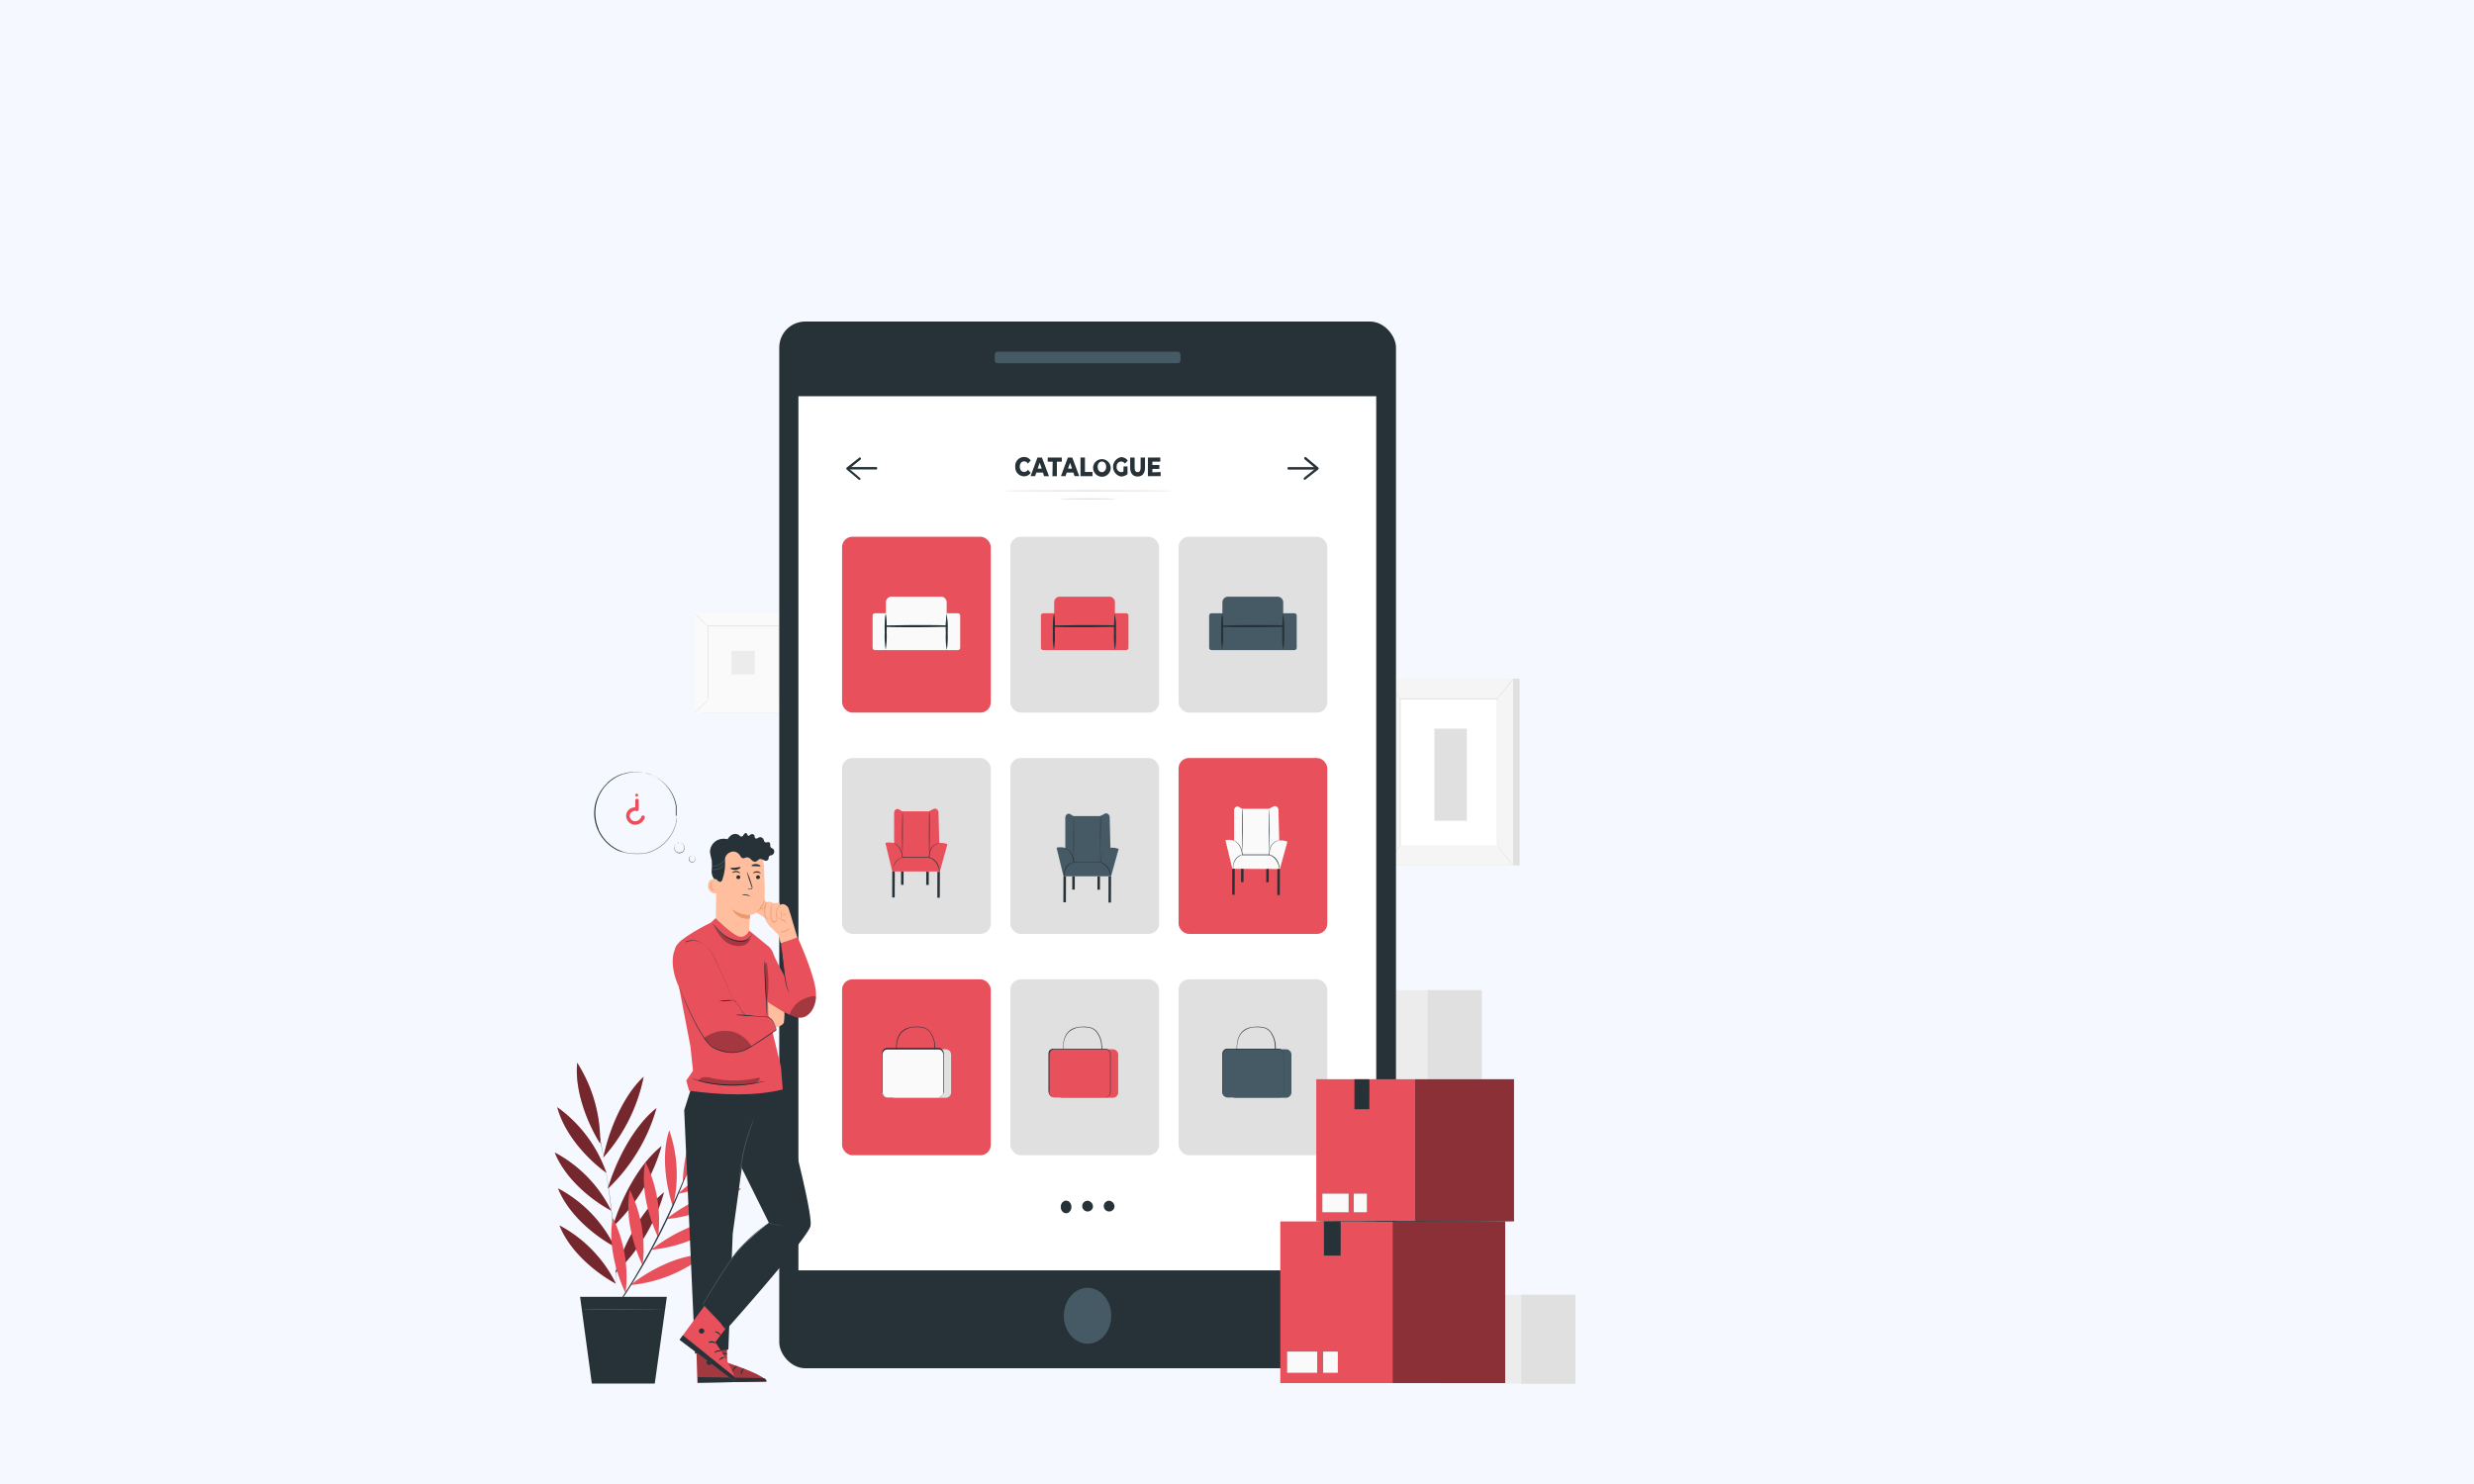 <svg xmlns="http://www.w3.org/2000/svg" viewBox="0 0 500 300"><defs><style>.cls-1{fill:#f5f9ff;}.cls-2{fill:#ececec;}.cls-3{fill:#e0e0e0;}.cls-4{fill:#f5f5f5;}.cls-5{fill:#fff;}.cls-6{fill:#fafafa;}.cls-7{fill:#e8505b;}.cls-8{fill:#263238;}.cls-9{opacity:0.5;}.cls-10{fill:#455a64;}.cls-11{opacity:0.3;}.cls-12{fill:#ffbe9d;}.cls-13{fill:#eb996e;}.cls-14{opacity:0.4;}</style></defs><title>Case study_icons</title><g id="Layer_22" data-name="Layer 22"><rect class="cls-1" width="500" height="300"/><rect class="cls-2" x="291.48" y="261.74" width="26.92" height="17.99"/><rect class="cls-3" x="307.45" y="261.74" width="10.96" height="17.99"/><rect class="cls-3" x="281.05" y="137.2" width="26.06" height="37.77"/><rect class="cls-4" x="279.74" y="137.2" width="26.06" height="37.77"/><rect class="cls-5" x="282.98" y="141.29" width="19.58" height="29.59"/><path class="cls-3" d="M302.56,170.88v-.56c0-.37,0-.92,0-1.62,0-1.42,0-3.49,0-6.1,0-5.22,0-12.61,0-21.31l.06.07H283l.07-.07c0,11.17,0,21.46,0,29.59l-.06,0,14.25,0h0l-14.29,0h-.06v-.06c0-8.13,0-18.42,0-29.59v-.07h19.72v.06c0,8.72,0,16.13,0,21.35,0,2.61,0,4.67,0,6.08,0,.71,0,1.25,0,1.61v.42A.6.6,0,0,1,302.56,170.88Z"/><path class="cls-3" d="M305.87,137.2a4.31,4.31,0,0,1-.46.68c-.3.4-.73,1-1.22,1.55s-.95,1.12-1.29,1.5a5.6,5.6,0,0,1-.57.58,4,4,0,0,1,.49-.65l1.26-1.52,1.25-1.52A6.14,6.14,0,0,1,305.87,137.2Z"/><path class="cls-5" d="M302.66,170.79a24.27,24.27,0,0,0,3.42,4.27"/><path class="cls-3" d="M306.08,175.06a4.28,4.28,0,0,1-.6-.54,17.94,17.94,0,0,1-1.28-1.45,19.28,19.28,0,0,1-1.14-1.58,4.31,4.31,0,0,1-.4-.7,4.47,4.47,0,0,1,.48.64c.29.41.7,1,1.17,1.55s.92,1.1,1.25,1.47A6.69,6.69,0,0,1,306.08,175.06Z"/><path class="cls-5" d="M279.74,175l3.41-4.22"/><path class="cls-3" d="M283.15,170.73a25,25,0,0,1-1.65,2.15,26.34,26.34,0,0,1-1.76,2.07,26,26,0,0,1,1.65-2.16C282.33,171.63,283.12,170.71,283.15,170.73Z"/><path class="cls-3" d="M279.74,137.2s.77.87,1.66,2a25,25,0,0,1,1.54,2.07,22,22,0,0,1-1.65-2A22.27,22.27,0,0,1,279.74,137.2Z"/><rect class="cls-3" x="289.9" y="147.3" width="6.56" height="18.62"/><rect class="cls-2" x="272.54" y="200.16" width="26.92" height="17.99"/><rect class="cls-3" x="288.51" y="200.16" width="10.96" height="17.99"/><rect class="cls-3" x="141.77" y="123.82" width="19.46" height="20.28"/><rect class="cls-6" x="140.45" y="123.82" width="19.46" height="20.28"/><path class="cls-3" d="M159.91,144.11H140.45V123.82h19.46Zm-19.45,0H159.9V123.83H140.46Z"/><rect class="cls-6" x="143.07" y="126.55" width="14.23" height="14.83"/><path class="cls-3" d="M143.07,141.48a3,3,0,0,1-.35.41c-.23.24-.55.56-.91.91s-.69.67-.93.89a2.31,2.31,0,0,1-.41.35,2,2,0,0,1,.35-.41c.23-.24.55-.57.91-.92l.93-.89A2.49,2.49,0,0,1,143.07,141.48Z"/><path class="cls-3" d="M157.29,141.44a2.44,2.44,0,0,1,.41.35c.24.23.57.55.92.91l.89.93a2.49,2.49,0,0,1,.34.41,2.31,2.31,0,0,1-.41-.35l-.92-.91-.89-.93A2.49,2.49,0,0,1,157.29,141.44Z"/><path class="cls-3" d="M157.25,126.59a2.76,2.76,0,0,1,.36-.41c.22-.24.54-.56.9-.91s.69-.67.93-.89a2.31,2.31,0,0,1,.41-.35,2,2,0,0,1-.35.41l-.91.92c-.35.35-.68.67-.93.89A2.08,2.08,0,0,1,157.25,126.59Z"/><path class="cls-3" d="M143,126.63a2.44,2.44,0,0,1-.41-.35l-.92-.91-.89-.93a2.49,2.49,0,0,1-.34-.41,2.31,2.31,0,0,1,.41.35l.92.91.89.93A2.49,2.49,0,0,1,143,126.63Z"/><path class="cls-3" d="M157.25,141.38v-.28c0-.18,0-.45,0-.8,0-.7,0-1.72,0-3,0-2.6,0-6.3,0-10.73l.05.06H143.07l.06-.06c0,5.44,0,10.54,0,14.83l-.05,0,10.27,0,2.88,0h0l-2.88,0-10.3,0H143v-.05c0-4.29,0-9.39,0-14.83v-.06h14.31v0c0,4.45,0,8.16,0,10.76,0,1.3,0,2.31,0,3,0,.35,0,.61,0,.79v.2C157.26,141.36,157.26,141.38,157.25,141.38Z"/><rect class="cls-2" x="147.81" y="131.59" width="4.75" height="4.75"/><path class="cls-7" d="M124.47,259.5c-4.45-2.41-9.45-6.79-11.39-11.76a26.46,26.46,0,0,1,11.39,11.76"/><path class="cls-7" d="M124.18,252c-4.45-2.41-9.45-6.79-11.4-11.76A26.43,26.43,0,0,1,124.18,252"/><path class="cls-7" d="M123.52,244.74c-4.45-2.4-9.45-6.78-11.4-11.75a26.51,26.51,0,0,1,11.4,11.75"/><path class="cls-7" d="M122.54,237.09c-4.12-3-8.57-8.05-9.91-13.26a27.3,27.3,0,0,1,9.91,13.26"/><path class="cls-7" d="M121.29,231.18c-2.79-4.47-5.18-11-4.63-16.33a29.47,29.47,0,0,1,4.63,16.33"/><path class="cls-7" d="M121.92,234c1.18-5.58,4-12.46,8.16-16.33A34.55,34.55,0,0,1,121.92,234"/><path class="cls-7" d="M122.84,240.3c1.68-5.71,5.23-12.62,9.84-16.3a35.91,35.91,0,0,1-9.84,16.3"/><path class="cls-7" d="M123.85,248c1.68-5.71,5.23-12.62,9.84-16.3a35.91,35.91,0,0,1-9.84,16.3"/><path class="cls-7" d="M124.36,257.34c1.68-5.71,5.23-12.62,9.84-16.3a35.91,35.91,0,0,1-9.84,16.3"/><path class="cls-8" d="M121.18,230.05l0,.09.06.27.23,1c.19.9.45,2.2.74,3.82s.61,3.56.91,5.72.58,4.53.81,7,.38,4.89.49,7.07.14,4.13.14,5.78,0,3,0,3.9l0,1.06,0,.28a.31.31,0,0,1,0,.09.82.82,0,0,0,0-.1v-1.33c0-.92,0-2.25,0-3.9s-.08-3.6-.18-5.77-.27-4.56-.5-7.06-.51-4.88-.8-7-.59-4.09-.87-5.71-.51-2.94-.68-3.84l-.2-1,0-.27C121.18,230.08,121.17,230.05,121.18,230.05Z"/><g class="cls-9"><path d="M124.47,259.5c-4.45-2.41-9.45-6.79-11.39-11.76a26.46,26.46,0,0,1,11.39,11.76"/><path d="M124.18,252c-4.45-2.41-9.45-6.79-11.4-11.76A26.43,26.43,0,0,1,124.18,252"/><path d="M123.52,244.74c-4.45-2.4-9.45-6.78-11.4-11.75a26.51,26.51,0,0,1,11.4,11.75"/><path d="M122.54,237.09c-4.12-3-8.57-8.05-9.91-13.26a27.3,27.3,0,0,1,9.91,13.26"/><path d="M121.29,231.18c-2.79-4.47-5.18-11-4.63-16.33a29.47,29.47,0,0,1,4.63,16.33"/><path d="M121.92,234c1.18-5.58,4-12.46,8.16-16.33A34.55,34.55,0,0,1,121.92,234"/><path d="M122.84,240.3c1.68-5.71,5.23-12.62,9.84-16.3a35.91,35.91,0,0,1-9.84,16.3"/><path d="M123.85,248c1.68-5.71,5.23-12.62,9.84-16.3a35.91,35.91,0,0,1-9.84,16.3"/><path d="M124.36,257.34c1.68-5.71,5.23-12.62,9.84-16.3a35.91,35.91,0,0,1-9.84,16.3"/></g><path class="cls-7" d="M126.43,261.42c-2.07-4.34-3.58-10.44-2.56-15.2a27.09,27.09,0,0,1,2.56,15.2"/><path class="cls-7" d="M129.87,255.8c-2.07-4.33-3.58-10.43-2.56-15.19a26.88,26.88,0,0,1,2.56,15.19"/><path class="cls-7" d="M133,250.09c-2.07-4.33-3.58-10.43-2.56-15.19A26.87,26.87,0,0,1,133,250.09"/><path class="cls-7" d="M136,243.93c-1.54-4.59-2.32-10.85-.74-15.43a27.21,27.21,0,0,1,.74,15.43"/><path class="cls-7" d="M138,238.89c.15-4.89,1.59-11,4.62-14.61A26.5,26.5,0,0,1,138,238.89"/><path class="cls-7" d="M137.07,241.31c3.59-3.39,9.06-6.75,14-7.2a27,27,0,0,1-14,7.2"/><path class="cls-7" d="M134.65,246.45c4-3.19,10-6.19,15.18-6.2a28.17,28.17,0,0,1-15.18,6.2"/><path class="cls-7" d="M131.62,252.65c4-3.19,10-6.19,15.18-6.2a28.17,28.17,0,0,1-15.18,6.2"/><path class="cls-7" d="M127.4,259.78c4-3.19,10-6.19,15.18-6.2a28.17,28.17,0,0,1-15.18,6.2"/><path class="cls-8" d="M138.46,238a.73.73,0,0,0,0,.08l-.09.23-.33.88c-.3.76-.75,1.86-1.32,3.2-1.15,2.69-2.85,6.35-5,10.28-1.06,2-2.12,3.8-3.12,5.45s-1.93,3.12-2.74,4.34-1.48,2.19-2,2.85l-.55.77-.14.19-.06.06,0-.07.13-.21.53-.78c.46-.67,1.11-1.66,1.9-2.88s1.72-2.7,2.71-4.35,2-3.5,3.1-5.46c2.11-3.92,3.83-7.57,5-10.24.59-1.34,1.06-2.42,1.37-3.17l.37-.87.1-.22A.48.48,0,0,1,138.46,238Z"/><polygon class="cls-8" points="132.33 279.69 119.61 279.69 117.24 262.16 134.77 262.16 132.33 279.69"/><path class="cls-10" d="M134.15,264.73s-3.68.08-8.22.08-8.23,0-8.23-.08,3.68-.08,8.23-.08S134.15,264.69,134.15,264.73Z"/><rect class="cls-8" x="157.49" y="65" width="124.64" height="211.6" rx="5.25" ry="5.25"/><rect class="cls-5" x="161.36" y="80.1" width="116.78" height="176.71"/><path class="cls-10" d="M224.59,266c0,3.12-2.14,5.65-4.78,5.65S215,269.09,215,266s2.14-5.66,4.78-5.66S224.59,262.84,224.59,266Z"/><rect class="cls-10" x="201.04" y="71.09" width="37.54" height="2.34" rx="0.55" ry="0.55"/><rect class="cls-7" x="170.18" y="108.5" width="30.06" height="35.56" rx="2.09" ry="2.09"/><path class="cls-6" d="M190.26,128.37H180.1a1.17,1.17,0,0,1-1.06-1.26v-5.24a1.17,1.17,0,0,1,1.06-1.25h10.16a1.16,1.16,0,0,1,1.06,1.25v5.24A1.17,1.17,0,0,1,190.26,128.37Z"/><path class="cls-6" d="M193.62,131.42H176.8a.49.49,0,0,1-.44-.52v-6.41a.48.48,0,0,1,.44-.51h16.82a.48.48,0,0,1,.44.51v6.41A.49.49,0,0,1,193.62,131.42Z"/><path class="cls-8" d="M191.32,124a17.34,17.34,0,0,1,.13,2.59v.14h-.14c-1.5,0-3.69.07-6.14.07s-4.64,0-6.14-.07h-.13v-.14A19.23,19.23,0,0,1,179,124a17.34,17.34,0,0,1,.13,2.59l-.13-.16c1.5,0,3.7-.07,6.14-.07s4.64,0,6.14.07l-.12.16A20.62,20.62,0,0,1,191.32,124Z"/><path class="cls-8" d="M179,131.35a16.8,16.8,0,0,1-.19-3.6,16.74,16.74,0,0,1,.19-3.59,16.74,16.74,0,0,1,.19,3.59A16.8,16.8,0,0,1,179,131.35Z"/><path class="cls-8" d="M191.34,131.42a15.68,15.68,0,0,1-.19-3.47,15.61,15.61,0,0,1,.19-3.47,16.36,16.36,0,0,1,.19,3.47A16.44,16.44,0,0,1,191.34,131.42Z"/><rect class="cls-3" x="204.19" y="108.5" width="30.06" height="35.56" rx="2.09" ry="2.09"/><path class="cls-7" d="M224.27,128.37H214.11a1.17,1.17,0,0,1-1.06-1.26v-5.24a1.16,1.16,0,0,1,1.06-1.25h10.16a1.16,1.16,0,0,1,1.06,1.25v5.24A1.17,1.17,0,0,1,224.27,128.37Z"/><path class="cls-7" d="M227.63,131.42H210.8a.48.48,0,0,1-.43-.52v-6.41a.47.47,0,0,1,.43-.51h16.83a.47.47,0,0,1,.43.51v6.41A.48.48,0,0,1,227.63,131.42Z"/><path class="cls-8" d="M225.33,124a19.23,19.23,0,0,1,.13,2.59v.14h-.13c-1.5,0-3.7.07-6.14.07s-4.64,0-6.14-.07h-.14v-.14a17.34,17.34,0,0,1,.13-2.59,19.23,19.23,0,0,1,.13,2.59l-.13-.16c1.5,0,3.7-.07,6.14-.07s4.64,0,6.14.07l-.13.16A19.23,19.23,0,0,1,225.33,124Z"/><path class="cls-8" d="M213,131.35a16.39,16.39,0,0,1-.2-3.6,16.34,16.34,0,0,1,.2-3.59,17.55,17.55,0,0,1,.19,3.59A17.62,17.62,0,0,1,213,131.35Z"/><path class="cls-8" d="M225.34,131.42a16.44,16.44,0,0,1-.19-3.47,16.36,16.36,0,0,1,.19-3.47,15.61,15.61,0,0,1,.19,3.47A15.68,15.68,0,0,1,225.34,131.42Z"/><rect class="cls-3" x="238.19" y="108.5" width="30.06" height="35.56" rx="2.09" ry="2.09"/><path class="cls-10" d="M258.27,128.37H248.11a1.17,1.17,0,0,1-1.06-1.26v-5.24a1.17,1.17,0,0,1,1.06-1.25h10.16a1.17,1.17,0,0,1,1.07,1.25v5.24A1.17,1.17,0,0,1,258.27,128.37Z"/><path class="cls-10" d="M261.63,131.42H244.81a.49.49,0,0,1-.44-.52v-6.41a.48.48,0,0,1,.44-.51h16.82a.48.48,0,0,1,.44.51v6.41A.49.49,0,0,1,261.63,131.42Z"/><path class="cls-8" d="M259.34,124a20.62,20.62,0,0,1,.12,2.59v.14h-.13c-1.51,0-3.7.07-6.15.07s-4.64,0-6.14-.07h-.13v-.14a19.23,19.23,0,0,1,.13-2.59,17.34,17.34,0,0,1,.13,2.59l-.13-.16c1.5,0,3.7-.07,6.14-.07s4.64,0,6.15.07l-.13.16A17.34,17.34,0,0,1,259.34,124Z"/><path class="cls-8" d="M247,131.35a16.8,16.8,0,0,1-.19-3.6,16.74,16.74,0,0,1,.19-3.59,16.74,16.74,0,0,1,.19,3.59A16.8,16.8,0,0,1,247,131.35Z"/><path class="cls-8" d="M259.35,131.42a15.68,15.68,0,0,1-.19-3.47,15.61,15.61,0,0,1,.19-3.47,16.36,16.36,0,0,1,.19,3.47A16.44,16.44,0,0,1,259.35,131.42Z"/><rect class="cls-3" x="170.18" y="153.24" width="30.06" height="35.56" rx="2.09" ry="2.09"/><path class="cls-7" d="M178.94,170.4l1.4,5.78,9.6,0,1.54-5.53a3.56,3.56,0,0,0-1.65-.22l-.16-6.14c0-.6-.54-1-1-.75l-.93.47-5.42,0-.62-.38c-.47-.28-1,.13-1,.75v6.08A3.51,3.51,0,0,0,178.94,170.4Z"/><polygon class="cls-8" points="180.82 181.43 180.31 181.43 180.33 176.18 180.84 176.18 180.82 181.43"/><polygon class="cls-8" points="182.61 178.87 182.1 178.87 182.11 176.19 182.62 176.19 182.61 178.87"/><polygon class="cls-8" points="187.7 178.9 187.19 178.89 187.2 176.21 187.71 176.21 187.7 178.9"/><polygon class="cls-8" points="189.93 181.48 189.43 181.47 189.45 176.22 189.95 176.22 189.93 181.48"/><path class="cls-8" d="M182.38,172.85s-.07-2-.06-4.4.05-4.39.09-4.39.06,2,.05,4.39S182.41,172.85,182.38,172.85Z"/><path class="cls-8" d="M187.8,172.87s-.06-2-.05-4.39,0-4.39.08-4.39.06,2,.06,4.39S187.84,172.87,187.8,172.87Z"/><path class="cls-8" d="M189.83,170.47l-.25.09-.14,0-.16.07-.18.08-.19.12a2.22,2.22,0,0,0-.76.91,3.35,3.35,0,0,0-.27,1.6v.08h-2.64l-2.87,0h-.06v-.07a3.42,3.42,0,0,0-.33-1.46,3.28,3.28,0,0,0-.63-.92,3.17,3.17,0,0,0-.75-.55s.08,0,.23.08a2.32,2.32,0,0,1,.57.41,3.22,3.22,0,0,1,.67.92,3.78,3.78,0,0,1,.37,1.52l-.06-.07h2.87l2.57,0-.06.09a3.4,3.4,0,0,1,.3-1.68,2.18,2.18,0,0,1,.82-.93l.2-.12.19-.07.16-.06.14,0A.72.72,0,0,1,189.83,170.47Z"/><path class="cls-8" d="M182.27,173.4s-.18.06-.44.21a2.38,2.38,0,0,0-.89.82,3.26,3.26,0,0,0-.43,1.22,4.19,4.19,0,0,1,0,.57,1.39,1.39,0,0,1,0-.58,2.74,2.74,0,0,1,.41-1.31,2.16,2.16,0,0,1,1-.83C182.08,173.38,182.27,173.38,182.27,173.4Z"/><path class="cls-8" d="M189.85,176.34s0-.24-.11-.61a3.36,3.36,0,0,0-.56-1.31,2.85,2.85,0,0,0-1-.87,5.25,5.25,0,0,1-.5-.22,1,1,0,0,1,.53.11,2.55,2.55,0,0,1,1.08.87,3.27,3.27,0,0,1,.56,1.39A1.67,1.67,0,0,1,189.85,176.34Z"/><rect class="cls-3" x="204.19" y="153.24" width="30.06" height="35.56" rx="2.09" ry="2.09"/><rect class="cls-7" x="238.19" y="153.24" width="30.06" height="35.56" rx="2.09" ry="2.09"/><rect class="cls-7" x="170.18" y="197.98" width="30.06" height="35.56" rx="2.09" ry="2.09"/><rect class="cls-3" x="204.19" y="197.98" width="30.06" height="35.56" rx="2.09" ry="2.09"/><rect class="cls-3" x="238.19" y="197.98" width="30.06" height="35.56" rx="2.09" ry="2.09"/><ellipse class="cls-8" cx="215.46" cy="243.99" rx="1.08" ry="1.28"/><path class="cls-8" d="M220.89,244a1.09,1.09,0,1,1-1.08-1.27A1.2,1.2,0,0,1,220.89,244Z"/><path class="cls-8" d="M225.24,244a1.09,1.09,0,1,1-1.08-1.27A1.2,1.2,0,0,1,225.24,244Z"/><path class="cls-8" d="M177.08,94.91h-5.5a.23.23,0,0,1-.21-.25.23.23,0,0,1,.21-.25h5.5a.23.23,0,0,1,.21.25A.23.23,0,0,1,177.08,94.91Z"/><path class="cls-8" d="M173.72,97a.16.16,0,0,1-.12,0l-2.48-2.08a.28.28,0,0,1-.08-.2.26.26,0,0,1,.09-.21l2.54-2a.19.19,0,0,1,.29.06.28.28,0,0,1-.05.35l-2.3,1.85,2.23,1.87a.3.3,0,0,1,0,.35A.2.2,0,0,1,173.72,97Z"/><path class="cls-8" d="M265.9,94.93h-5.5a.24.24,0,0,1-.21-.25.24.24,0,0,1,.21-.25h5.5a.23.23,0,0,1,.21.25A.23.23,0,0,1,265.9,94.93Z"/><path class="cls-8" d="M263.7,97a.2.2,0,0,1-.18-.1.29.29,0,0,1,.06-.35l2.29-1.85-2.22-1.87a.27.27,0,0,1,0-.35.19.19,0,0,1,.29-.06l2.47,2.08a.25.25,0,0,1,.09.2.29.29,0,0,1-.09.21l-2.55,2A.15.15,0,0,1,263.7,97Z"/><path class="cls-3" d="M191.23,221.92l-10.41,0a1.1,1.1,0,0,1-1-1.18v-7.44a1.1,1.1,0,0,1,1-1.18l10.4,0a1.1,1.1,0,0,1,1,1.18v7.43A1.11,1.11,0,0,1,191.23,221.92Z"/><path class="cls-8" d="M188.84,213.93s0-.07,0-.19l0-.53a14.27,14.27,0,0,0,0-2,4.82,4.82,0,0,0-.95-2.59,2.39,2.39,0,0,0-1.23-.81,5.92,5.92,0,0,0-1.54-.15,3.94,3.94,0,0,0-2.81,1,3.22,3.22,0,0,0-.76,1.21,4.86,4.86,0,0,0-.29,1.29,11.45,11.45,0,0,0,0,2l0,.53a.94.94,0,0,1,0,.19,1.09,1.09,0,0,1,0-.19c0-.12,0-.3-.07-.53a11.63,11.63,0,0,1-.05-2,5.3,5.3,0,0,1,.29-1.34,3.13,3.13,0,0,1,2.11-2.05,5.46,5.46,0,0,1,1.57-.22,5.93,5.93,0,0,1,1.58.16,2.44,2.44,0,0,1,1.28.86,4.88,4.88,0,0,1,1,2.68,12.13,12.13,0,0,1,0,2c0,.23,0,.41,0,.53Z"/><path class="cls-6" d="M189.66,221.86l-10.4,0a1.09,1.09,0,0,1-1-1.17v-7.44a1.1,1.1,0,0,1,1-1.18l10.41,0a1.09,1.09,0,0,1,1,1.17v7.44A1.1,1.1,0,0,1,189.66,221.86Z"/><path class="cls-8" d="M189.66,221.86a1.09,1.09,0,0,0,.39-.11,1.13,1.13,0,0,0,.37-.34,1.39,1.39,0,0,0,.21-.72c0-1.19,0-2.91,0-5,0-.53,0-1.09,0-1.67,0-.28,0-.59,0-.88a1.19,1.19,0,0,0-.34-.74.91.91,0,0,0-.72-.24H187l-7.72,0a.94.94,0,0,0-.79.53,1.33,1.33,0,0,0-.13.52v7.32a1.64,1.64,0,0,0,.05.5,1.2,1.2,0,0,0,.2.41.86.86,0,0,0,.71.36h8.82l1.16,0h0l-1.16,0-4.25,0h-4.57a1,1,0,0,1-.81-.4,1.53,1.53,0,0,1-.23-.48,2,2,0,0,1-.05-.54c0-1.4,0-2.87,0-4.4,0-.76,0-1.54,0-2.33,0-.2,0-.39,0-.59a1.37,1.37,0,0,1,.15-.61,1.07,1.07,0,0,1,.91-.61h10.28a1,1,0,0,1,.79.28,1.35,1.35,0,0,1,.39.84c0,.31,0,.6,0,.89v1.67c0,2.11,0,3.83,0,5a1.29,1.29,0,0,1-.23.75,1,1,0,0,1-.39.34A.63.63,0,0,1,189.66,221.86Z"/><path class="cls-7" d="M225,221.92l-10.41,0a1.1,1.1,0,0,1-1-1.18v-7.44a1.1,1.1,0,0,1,1-1.18l10.4,0a1.1,1.1,0,0,1,1,1.18v7.43A1.11,1.11,0,0,1,225,221.92Z"/><path class="cls-8" d="M222.57,213.93s0-.07,0-.19l0-.53a14.57,14.57,0,0,0,0-2,4.82,4.82,0,0,0-1-2.59,2.4,2.4,0,0,0-1.22-.81,6,6,0,0,0-1.54-.15,4,4,0,0,0-2.82,1,3.22,3.22,0,0,0-.76,1.21,4.86,4.86,0,0,0-.29,1.29,11.45,11.45,0,0,0,0,2l0,.53a.94.94,0,0,1,0,.19l0-.19c0-.12,0-.3-.07-.53a10.82,10.82,0,0,1,0-2,4.87,4.87,0,0,1,.28-1.34,3.13,3.13,0,0,1,2.11-2.05,5.46,5.46,0,0,1,1.57-.22,5.93,5.93,0,0,1,1.58.16,2.51,2.51,0,0,1,1.29.86,4.94,4.94,0,0,1,1,2.68,11.08,11.08,0,0,1,0,2c0,.23,0,.41-.05.53Z"/><path class="cls-7" d="M223.39,221.86l-10.4,0a1.09,1.09,0,0,1-1-1.17v-7.44a1.1,1.1,0,0,1,1-1.18l10.41,0a1.09,1.09,0,0,1,1,1.17v7.44A1.1,1.1,0,0,1,223.39,221.86Z"/><path class="cls-8" d="M223.39,221.86a1.09,1.09,0,0,0,.39-.11,1.13,1.13,0,0,0,.37-.34,1.31,1.31,0,0,0,.21-.72c0-1.19,0-2.91,0-5V214c0-.28,0-.59,0-.88a1.19,1.19,0,0,0-.34-.74.91.91,0,0,0-.72-.24h-2.56l-7.72,0a.91.91,0,0,0-.78.53,1.19,1.19,0,0,0-.14.52v7.32a1.64,1.64,0,0,0,0,.5,1.2,1.2,0,0,0,.2.41.87.87,0,0,0,.72.36h8.81l1.16,0h0l-1.16,0-4.25,0H213a1,1,0,0,1-.82-.4,1.53,1.53,0,0,1-.23-.48,2,2,0,0,1-.05-.54v-6.73c0-.2,0-.39,0-.59a1.37,1.37,0,0,1,.15-.61A1.07,1.07,0,0,1,213,212h10.28a1,1,0,0,1,.79.28,1.35,1.35,0,0,1,.39.84c0,.31,0,.6,0,.89v1.67c0,2.11,0,3.83,0,5a1.29,1.29,0,0,1-.23.75,1,1,0,0,1-.39.34A.63.63,0,0,1,223.39,221.86Z"/><path class="cls-10" d="M260,221.92l-10.4,0a1.1,1.1,0,0,1-1-1.18v-7.44a1.1,1.1,0,0,1,1-1.18l10.4,0a1.1,1.1,0,0,1,1,1.18v7.43A1.12,1.12,0,0,1,260,221.92Z"/><path class="cls-8" d="M257.64,213.93s0-.07,0-.19l0-.53a14.27,14.27,0,0,0,0-2,4.91,4.91,0,0,0-.95-2.59,2.39,2.39,0,0,0-1.23-.81,6,6,0,0,0-1.54-.15,3.94,3.94,0,0,0-2.81,1,3.37,3.37,0,0,0-.77,1.21,5.8,5.8,0,0,0-.29,1.29,11.27,11.27,0,0,0,0,2l0,.53c0,.12,0,.19,0,.19a.52.52,0,0,1,0-.19c0-.12,0-.3-.07-.53a10.66,10.66,0,0,1,0-2,5.73,5.73,0,0,1,.28-1.34,3.45,3.45,0,0,1,.8-1.28,3.31,3.31,0,0,1,1.32-.77,5.46,5.46,0,0,1,1.57-.22,5.93,5.93,0,0,1,1.58.16,2.44,2.44,0,0,1,1.28.86,5,5,0,0,1,1,2.68,13.39,13.39,0,0,1,0,2c0,.23,0,.41-.05.53Z"/><path class="cls-10" d="M258.46,221.86l-10.41,0a1.09,1.09,0,0,1-1-1.17v-7.44a1.1,1.1,0,0,1,1-1.18l10.4,0a1.09,1.09,0,0,1,1,1.17v7.44A1.1,1.1,0,0,1,258.46,221.86Z"/><path class="cls-8" d="M258.46,221.86a1.07,1.07,0,0,0,.38-.11,1.06,1.06,0,0,0,.38-.34,1.3,1.3,0,0,0,.2-.72c0-1.19,0-2.91,0-5,0-.53,0-1.09,0-1.67,0-.28,0-.59,0-.88a1.2,1.2,0,0,0-.35-.74.88.88,0,0,0-.71-.24h-2.56l-7.72,0a.92.92,0,0,0-.79.53,1.18,1.18,0,0,0-.13.52v7.32a2,2,0,0,0,0,.5,1.44,1.44,0,0,0,.21.41.86.86,0,0,0,.71.36h8.82l1.15,0h0l-1.15,0-4.25,0h-4.57a1,1,0,0,1-.81-.4,1.53,1.53,0,0,1-.23-.48,2,2,0,0,1,0-.54v-4.4c0-.76,0-1.54,0-2.33v-.59a1.38,1.38,0,0,1,.16-.61A1,1,0,0,1,248,212h10.28a1,1,0,0,1,.79.28,1.29,1.29,0,0,1,.38.84c0,.31,0,.6,0,.89v1.67c0,2.11,0,3.83,0,5a1.36,1.36,0,0,1-.23.75,1,1,0,0,1-.4.34A.6.6,0,0,1,258.46,221.86Z"/><path class="cls-10" d="M213.54,171.37l1.4,5.78,9.6,0,1.54-5.53a3.54,3.54,0,0,0-1.66-.23l-.15-6.14c0-.6-.54-1-1-.75l-.93.47-5.42,0-.62-.38c-.47-.28-1,.13-1,.75v6.08A3.51,3.51,0,0,0,213.54,171.37Z"/><polygon class="cls-8" points="215.42 182.4 214.91 182.4 214.93 177.15 215.44 177.15 215.42 182.4"/><polygon class="cls-8" points="217.21 179.84 216.7 179.84 216.71 177.16 217.22 177.16 217.21 179.84"/><polygon class="cls-8" points="222.3 179.87 221.79 179.86 221.8 177.18 222.31 177.19 222.3 179.87"/><polygon class="cls-8" points="224.53 182.45 224.03 182.45 224.04 177.19 224.55 177.2 224.53 182.45"/><path class="cls-8" d="M217,173.82s-.07-2-.06-4.4S217,165,217,165s.06,2,.05,4.39S217,173.82,217,173.82Z"/><path class="cls-8" d="M222.4,173.84s-.06-2-.05-4.39,0-4.39.08-4.39.06,2,0,4.39S222.44,173.84,222.4,173.84Z"/><path class="cls-8" d="M224.42,171.44s-.08,0-.24.09l-.14,0-.16.07-.18.08-.19.12a2.22,2.22,0,0,0-.76.91,3.37,3.37,0,0,0-.27,1.6v.08h-2.64l-2.88,0h-.06v-.08a3.45,3.45,0,0,0-.33-1.46A3.28,3.28,0,0,0,216,172a3.17,3.17,0,0,0-.75-.55.88.88,0,0,1,.23.08,2.63,2.63,0,0,1,.57.41,3.22,3.22,0,0,1,.67.92,3.82,3.82,0,0,1,.37,1.52l-.06-.07h2.87l2.57,0-.06.08a3.4,3.4,0,0,1,.3-1.68,2.24,2.24,0,0,1,.81-.93l.21-.11.18-.08.17-.06.14,0Z"/><path class="cls-8" d="M216.87,174.37a4.58,4.58,0,0,1-.45.21,2.44,2.44,0,0,0-.88.82,3.13,3.13,0,0,0-.43,1.23c0,.34,0,.56-.05.56a1.48,1.48,0,0,1-.05-.58,2.88,2.88,0,0,1,.42-1.31,2.23,2.23,0,0,1,1-.83C216.68,174.35,216.87,174.35,216.87,174.37Z"/><path class="cls-8" d="M224.45,177.32s0-.25-.11-.62a3.39,3.39,0,0,0-.57-1.31,2.77,2.77,0,0,0-1-.87c-.29-.15-.5-.19-.49-.22a1.24,1.24,0,0,1,.53.11,2.55,2.55,0,0,1,1.08.87,3.31,3.31,0,0,1,.56,1.4A2,2,0,0,1,224.45,177.32Z"/><path class="cls-6" d="M247.66,169.85l1.4,5.78,9.6.05,1.53-5.53a3.52,3.52,0,0,0-1.65-.23l-.16-6.14c0-.6-.53-1-1-.75l-.94.47-5.41,0-.62-.37c-.47-.29-1,.12-1,.74l0,6.08A3.53,3.53,0,0,0,247.66,169.85Z"/><polygon class="cls-8" points="249.53 180.88 249.03 180.88 249.04 175.63 249.55 175.63 249.53 180.88"/><polygon class="cls-8" points="251.32 178.32 250.82 178.32 250.83 175.64 251.33 175.64 251.32 178.32"/><polygon class="cls-8" points="256.41 178.35 255.91 178.34 255.92 175.66 256.42 175.66 256.41 178.35"/><polygon class="cls-8" points="258.65 180.93 258.14 180.93 258.16 175.67 258.67 175.68 258.65 180.93"/><path class="cls-8" d="M251.09,172.3s-.06-2-.05-4.4,0-4.39.08-4.39.06,2,.06,4.4S251.13,172.3,251.09,172.3Z"/><path class="cls-8" d="M256.52,172.33s-.07-2-.06-4.4.05-4.39.09-4.39.06,2,.05,4.39S256.55,172.33,256.52,172.33Z"/><path class="cls-8" d="M258.54,169.92a1.12,1.12,0,0,1-.25.09l-.13,0-.16.07-.18.08-.19.12a2.15,2.15,0,0,0-.76.91,3.26,3.26,0,0,0-.27,1.6v.09H254l-2.88,0H251v-.08a3.61,3.61,0,0,0-.33-1.46,3.5,3.5,0,0,0-.63-.92,3.17,3.17,0,0,0-.75-.55l.22.08a2.41,2.41,0,0,1,.57.41,3,3,0,0,1,.67.92,3.51,3.51,0,0,1,.37,1.52l-.06-.07H254l2.57,0-.07.08a3.51,3.51,0,0,1,.3-1.68,2.32,2.32,0,0,1,.82-.93l.2-.11.19-.08.16-.06.14,0Z"/><path class="cls-8" d="M251,172.85a4.58,4.58,0,0,1-.45.21,2.44,2.44,0,0,0-.88.82,3,3,0,0,0-.43,1.23c0,.34,0,.56,0,.56a1.28,1.28,0,0,1-.05-.58,2.77,2.77,0,0,1,.42-1.31,2.27,2.27,0,0,1,.95-.83A.84.84,0,0,1,251,172.85Z"/><path class="cls-8" d="M258.56,175.8s0-.25-.1-.62a3.55,3.55,0,0,0-.57-1.31,2.87,2.87,0,0,0-1-.87c-.3-.15-.5-.19-.5-.22a1.29,1.29,0,0,1,.54.11,2.61,2.61,0,0,1,1.08.87,3.28,3.28,0,0,1,.55,1.4A1.48,1.48,0,0,1,258.56,175.8Z"/><path class="cls-8" d="M205.19,94.38a1.8,1.8,0,0,1,1.75-2,1.58,1.58,0,0,1,1.37.71l-.57.61a.92.92,0,0,0-.75-.44c-.52,0-.89.43-.89,1.08s.37,1.07.89,1.07a.92.92,0,0,0,.75-.44l.57.61a1.58,1.58,0,0,1-1.37.71A1.8,1.8,0,0,1,205.19,94.38Z"/><path class="cls-8" d="M210.79,95.53h-1.35l-.25.73h-.91l1.4-3.77h.89L212,96.26H211Zm-.26-.79-.41-1.2-.41,1.2Z"/><path class="cls-8" d="M212.75,93.34h-1v-.85h2.85v.85h-1v2.92h-.9Z"/><path class="cls-8" d="M216.93,95.53h-1.34l-.25.73h-.92l1.4-3.77h.89l1.41,3.77h-.94Zm-.26-.79-.41-1.2-.41,1.2Z"/><path class="cls-8" d="M218.37,92.49h.9v2.92h1.52v.85h-2.42Z"/><path class="cls-8" d="M220.93,94.38a1.78,1.78,0,1,1,1.77,2A1.82,1.82,0,0,1,220.93,94.38Zm2.63,0c0-.66-.38-1.08-.86-1.08s-.86.42-.86,1.08.38,1.07.86,1.07S223.56,95,223.56,94.38Z"/><path class="cls-8" d="M227.07,94.29h.8v1.56a2.08,2.08,0,0,1-1.34.48,2,2,0,0,1,0-3.91,1.61,1.61,0,0,1,1.39.69l-.57.61a.93.93,0,0,0-.77-.42c-.55,0-.91.42-.91,1.08a1,1,0,0,0,.9,1.07,1,1,0,0,0,.48-.12Z"/><path class="cls-8" d="M228.41,94.58V92.49h.9v2.06c0,.64.23.9.61.9s.6-.26.6-.9V92.49h.89v2.09c0,1.12-.56,1.75-1.5,1.75S228.41,95.7,228.41,94.58Z"/><path class="cls-8" d="M234.57,95.43v.83H232V92.49h2.5v.83h-1.6V94h1.41v.8h-1.41v.68Z"/><path class="cls-3" d="M237,99.22c0,.07-7.67.13-17.12.13s-17.13-.06-17.13-.13,7.67-.13,17.13-.13S237,99.15,237,99.22Z"/><path class="cls-3" d="M225.52,100.86c0,.07-2.52.13-5.62.13s-5.63-.06-5.63-.13,2.52-.13,5.63-.13S225.52,100.79,225.52,100.86Z"/><path class="cls-7" d="M140.6,268.37l.36,11.15,13.89-.23c-.1-1.33-7.91-3.82-7.91-3.82l-.06-7.49Z"/><g class="cls-11"><path d="M140.6,268.37l.36,11.15,13.89-.23c-.1-1.33-7.91-3.82-7.91-3.82l-.06-7.49Z"/></g><path class="cls-8" d="M143.2,274.89a.58.58,0,0,0-.38.65.56.56,0,0,0,.65.39.6.6,0,0,0,.4-.7.57.57,0,0,0-.72-.32"/><path class="cls-8" d="M141,279.52l0-1.13,13.37.2s.62.26.56.7Z"/><path class="cls-8" d="M147.15,275.6c0,.06-.34.1-.67.32s-.51.52-.57.49,0-.42.44-.68S147.16,275.53,147.15,275.6Z"/><path class="cls-8" d="M149,276.2c0,.06-.28.18-.5.47s-.29.6-.36.6-.11-.39.17-.74S149,276.13,149,276.2Z"/><path class="cls-8" d="M149.81,277.86c-.07,0-.17-.32,0-.7s.48-.52.51-.47-.16.26-.29.57S149.87,277.85,149.81,277.86Z"/><path class="cls-8" d="M147,273.74c0,.06-.34,0-.73,0s-.68.16-.71.1.24-.3.7-.33S147,273.68,147,273.74Z"/><path class="cls-8" d="M147.22,272.06s-.26.08-.69,0a2.92,2.92,0,0,1-.73-.21,3.86,3.86,0,0,1-.41-.2.9.9,0,0,1-.21-.16.3.3,0,0,1,0-.36.41.41,0,0,1,.3-.17,1,1,0,0,1,.26,0,2,2,0,0,1,.43.14,2.13,2.13,0,0,1,.65.41c.33.29.45.54.42.56s-.19-.19-.52-.43a3.07,3.07,0,0,0-.63-.34,2.34,2.34,0,0,0-.4-.12c-.15,0-.27,0-.31,0s0,0,0,.08a.65.65,0,0,0,.15.12,3.48,3.48,0,0,0,.38.2,3.3,3.3,0,0,0,.67.25A6,6,0,0,1,147.22,272.06Z"/><path class="cls-12" d="M154.41,175.26a5.17,5.17,0,0,0-5-4.95h-.27c-2.89.06-4.46,2.54-4.32,5.43l-.2,12.37c2.41,1.58,4.74,2.76,6.65,2l.3-5.14a3.34,3.34,0,0,0,2.93-3.1C154.6,180.53,154.51,177.76,154.41,175.26Z"/><path class="cls-13" d="M151.6,185A6.46,6.46,0,0,1,148,183.8a3.37,3.37,0,0,0,3.53,1.91Z"/><path class="cls-8" d="M153.59,177.33a.39.39,0,0,1-.4.38.38.38,0,0,1-.39-.37.41.41,0,0,1,.4-.39A.38.38,0,0,1,153.59,177.33Z"/><path class="cls-8" d="M153.76,176.59s-.34-.18-.77-.2-.75.19-.79.13,0-.11.17-.2a1,1,0,0,1,.64-.17,1,1,0,0,1,.61.22C153.74,176.47,153.78,176.57,153.76,176.59Z"/><path class="cls-8" d="M149.61,177.32a.4.4,0,0,1-.4.39.37.37,0,0,1-.39-.37.4.4,0,0,1,.4-.39A.38.38,0,0,1,149.61,177.32Z"/><path class="cls-8" d="M149.57,176.51c-.06.05-.35-.18-.77-.2s-.75.19-.8.13,0-.11.18-.2a1,1,0,0,1,.63-.17,1,1,0,0,1,.61.22C149.55,176.39,149.59,176.49,149.57,176.51Z"/><path class="cls-8" d="M151,179.73a3.24,3.24,0,0,1,.7-.1c.11,0,.21,0,.23-.1a.52.52,0,0,0-.06-.32l-.29-.84a14.2,14.2,0,0,1-.64-2.2,13.74,13.74,0,0,1,.82,2.14c.09.3.19.58.27.85a.57.57,0,0,1,0,.43.27.27,0,0,1-.18.15.65.65,0,0,1-.19,0A2.68,2.68,0,0,1,151,179.73Z"/><path class="cls-8" d="M147.62,175.53c0-.11.47-.06,1-.12s.9-.19,1-.09,0,.16-.2.28a1.78,1.78,0,0,1-.72.25,1.56,1.56,0,0,1-.76-.1C147.69,175.68,147.6,175.59,147.62,175.53Z"/><path class="cls-8" d="M153.68,175.11c-.09.09-.45,0-.89,0s-.8,0-.88-.07,0-.15.19-.23a1.55,1.55,0,0,1,1.43.09C153.68,175,153.73,175.07,153.68,175.11Z"/><path class="cls-12" d="M145,177.8c-.05,0-1.89-.64-1.9,1.26a1.42,1.42,0,0,0,1.9,1.46Z"/><path class="cls-13" d="M144.42,179.8l-.08,0a.35.35,0,0,1-.25,0,.81.81,0,0,1-.38-.73,1.21,1.21,0,0,1,.1-.48.38.38,0,0,1,.25-.25.17.17,0,0,1,.19.09c0,.06,0,.09,0,.1s0,0,0-.11a.17.17,0,0,0-.07-.12.23.23,0,0,0-.18,0,.46.46,0,0,0-.35.29,1.15,1.15,0,0,0-.12.53.85.85,0,0,0,.48.82.32.32,0,0,0,.3-.05C144.42,179.85,144.43,179.8,144.42,179.8Z"/><path class="cls-13" d="M148.08,178.27a0,0,0,0,1-.05,0s0-.06,0-.06.05,0,.06,0S148.11,178.27,148.08,178.27Z"/><path class="cls-13" d="M148.9,178.12a.05.05,0,0,1-.05-.05s0-.07,0-.07a.06.06,0,0,1,.06.05A.07.07,0,0,1,148.9,178.12Z"/><path class="cls-13" d="M149.45,178.12s0,0,0-.07,0-.08,0-.08a.07.07,0,0,1,.05.07S149.48,178.12,149.45,178.12Z"/><path class="cls-13" d="M148.46,178.8a0,0,0,0,1-.05,0l.05,0s0,0,0,0S148.49,178.8,148.46,178.8Z"/><path class="cls-13" d="M149.21,178.65s0,0-.05-.05a.06.06,0,0,1,.05-.06.06.06,0,0,1,0,.06A0,0,0,0,1,149.21,178.65Z"/><path class="cls-13" d="M153.12,178.34a.06.06,0,0,1-.06-.05s0-.06,0-.06a.06.06,0,0,1,.06.05A.08.08,0,0,1,153.12,178.34Z"/><path class="cls-13" d="M153.68,178.31a.06.06,0,0,1-.05-.06,0,0,0,0,1,0-.06,0,0,0,0,1,.05.05A.07.07,0,0,1,153.68,178.31Z"/><path class="cls-13" d="M152.63,178.33s0,0,0,0,0-.05,0-.05,0,0,0,0S152.65,178.33,152.63,178.33Z"/><path class="cls-13" d="M153,178.9a0,0,0,0,1-.06,0,0,0,0,0,1,0-.07s.05,0,.06,0A.06.06,0,0,1,153,178.9Z"/><path class="cls-13" d="M153.5,178.82s0,0,0,0a0,0,0,0,1,.06,0s0,0,0,.05S153.52,178.83,153.5,178.82Z"/><path class="cls-8" d="M151.62,181.21s-.36-.13-.82-.21-.84-.05-.85-.09a1.28,1.28,0,0,1,.87-.07A1.3,1.3,0,0,1,151.62,181.21Z"/><path class="cls-8" d="M156.14,171.52a1.2,1.2,0,0,1-.32-.16.7.7,0,0,1-.15-.55.59.59,0,0,0-.21-.53c-.23-.13-.54.09-.79,0s-.27-.44-.4-.68a.75.75,0,0,0-.91-.3c-.22.1-.45.31-.66.19s-.16-.38-.24-.58a.51.51,0,0,0-.71-.23c-.18.11-.36.34-.55.26s-.16-.36-.31-.48a.35.35,0,0,0-.43.07,2.51,2.51,0,0,0-.27.37.45.45,0,0,1-.38.22c-.17,0-.29-.16-.42-.27a1.37,1.37,0,0,0-1.61,0,2.73,2.73,0,0,0-.74.81,3.13,3.13,0,0,0-1.55,0,2.69,2.69,0,0,0-2,2.62,15.62,15.62,0,0,0,.35,1.62,12.81,12.81,0,0,1,0,2,2.51,2.51,0,0,0,.47,1.76l.57.14a1.27,1.27,0,0,0,.13.19c.19.21.52.36.75.2a.83.83,0,0,0,.24-.43,9.38,9.38,0,0,0,.53-3.68,1.63,1.63,0,0,1,.8-1.66,2.22,2.22,0,0,1,.57-.24,1.52,1.52,0,0,1,.6,0,1.68,1.68,0,0,1,1,.67c.17.25.31.57.59.64s.61-.17.93-.17a1.33,1.33,0,0,1,.83.5c.25.23.57.46.89.36s.45-.4.73-.5a.85.85,0,0,1,.62.08,2.52,2.52,0,0,0,.59.24.58.58,0,0,0,.57-.2c.13-.2.05-.5.2-.69s.38-.17.58-.26a.76.76,0,0,0,.45-.67A.77.77,0,0,0,156.14,171.52Z"/><path class="cls-10" d="M143.87,175.05s.19,0,.49,0a2.76,2.76,0,0,0,1.1-.36,2.88,2.88,0,0,0,.85-.8c.17-.24.25-.42.27-.41s0,.2-.18.47a2.43,2.43,0,0,1-2,1.21A1,1,0,0,1,143.87,175.05Z"/><path class="cls-10" d="M143.76,175.76a4.11,4.11,0,0,0,1.48-.22,4.23,4.23,0,0,0,1.23-.83s-.06.16-.26.37a2.62,2.62,0,0,1-.92.61,2.67,2.67,0,0,1-1.08.17A.91.91,0,0,1,143.76,175.76Z"/><polygon class="cls-8" points="141.73 213.56 138.28 224.43 140.47 273.64 147.2 272.82 148.08 249.41 151.7 223.23 152.07 213.97 141.73 213.56"/><path class="cls-7" d="M143.94,261.84l-6.59,9,11.1,8.37c.73-1.11-3.89-7.88-3.89-7.88l4.57-5.94Z"/><path class="cls-8" d="M142,268.58a.57.57,0,0,0-.7.28.54.54,0,0,0,.27.7.6.6,0,0,0,.74-.3.56.56,0,0,0-.36-.7"/><path class="cls-8" d="M137.35,270.85l.67-.91,10.41,8.38s.33.59,0,.9Z"/><path class="cls-8" d="M144.65,271.56c0,.06-.33-.12-.73-.15s-.71.09-.75,0,.29-.32.77-.28S144.7,271.52,144.65,271.56Z"/><path class="cls-8" d="M145.72,273.16c0,.07-.33,0-.69.07s-.59.3-.64.25.14-.37.59-.48S145.76,273.11,145.72,273.16Z"/><path class="cls-8" d="M145.35,275c-.06,0,.07-.36.43-.55s.71-.12.7-.06-.29.11-.59.27S145.41,275,145.35,275Z"/><path class="cls-8" d="M145.68,270c-.06,0-.25-.23-.57-.44s-.63-.29-.63-.36.38-.09.76.17S145.74,270,145.68,270Z"/><path class="cls-8" d="M146.88,268.83a1.47,1.47,0,0,1-.55-.42,3.21,3.21,0,0,1-.45-.62,3.89,3.89,0,0,1-.19-.41,1.2,1.2,0,0,1-.07-.26.29.29,0,0,1,.2-.3.34.34,0,0,1,.33.05,1,1,0,0,1,.18.19,2.43,2.43,0,0,1,.52,1.1,1.09,1.09,0,0,1,0,.7s0-.27-.14-.66a2.83,2.83,0,0,0-.29-.66,3.53,3.53,0,0,0-.24-.34c-.1-.11-.2-.19-.27-.16s0,0,0,.07a.54.54,0,0,0,0,.19,3.52,3.52,0,0,0,.17.39,3.39,3.39,0,0,0,.38.61C146.71,268.63,146.91,268.8,146.88,268.83Z"/><path class="cls-8" d="M152.07,214l3.9.15s8.67,31,7.81,33.77-16.94,20.79-16.94,20.79L142,263.63s5.14-8.76,7.46-11.25a78.48,78.48,0,0,1,5.93-5.2l-5.5-11.08Z"/><path class="cls-10" d="M152.45,226a3.24,3.24,0,0,1-.17.49c-.11.31-.28.76-.47,1.32a43.7,43.7,0,0,0-1.31,4.44,42.38,42.38,0,0,0-.85,4.55c-.08.59-.14,1.07-.18,1.4a4.48,4.48,0,0,1-.07.51,3,3,0,0,1,0-.52c0-.33.06-.81.13-1.4a37.07,37.07,0,0,1,.81-4.58,37.62,37.62,0,0,1,1.35-4.44c.21-.56.39-1,.53-1.31A2.6,2.6,0,0,1,152.45,226Z"/><path class="cls-10" d="M146.84,268.68l-.1-.09-.26-.26-1-1L142,263.67l0,0,0,0c1.25-2.09,2.74-4.62,4.48-7.25a34.7,34.7,0,0,1,4.66-5.79,24.42,24.42,0,0,1,2.3-2c.37-.27.71-.54,1.05-.77l.93-.63h0l1.87.42.49.11.17.05-.17,0-.5-.1-1.88-.37h0l-.93.64-1,.78a27.64,27.64,0,0,0-2.28,2,36.08,36.08,0,0,0-4.62,5.79c-1.74,2.62-3.23,5.14-4.5,7.23v-.08l3.48,3.69,1,1,.25.28Z"/><path class="cls-12" d="M156.86,207.7c0,.08,1.41-.42,1.56-1a12,12,0,0,0,.11-2.13L155,202.45v3A3,3,0,0,1,156.86,207.7Z"/><path class="cls-12" d="M152.91,184.5l1.58,1a5.92,5.92,0,0,0,1.12,1.79c.62.56,1.71,1.69,1.71,1.69l.47,1.71,3.44-.87-1.47-5-.44-1.32s-.75-1.16-1.72-.54c0,0,.12-.43-.28-.46a5.28,5.28,0,0,0-1,.11,1.64,1.64,0,0,0-.86-.31,3,3,0,0,0-.66.07s-.12-.49-.38-.43-.58.53-.69.8a3.67,3.67,0,0,0,0,1Z"/><path class="cls-13" d="M157.76,183a1.44,1.44,0,0,0-.57.59,1.71,1.71,0,0,0-.19.86,3.5,3.5,0,0,0,.05.54l0,.28a1,1,0,0,0,.07.27c0,.07.09.1.18.13a.53.53,0,0,0,.25,0,.44.44,0,0,0,.31-.32,7.06,7.06,0,0,0,0-.91.63.63,0,0,1,.15-.35.46.46,0,0,1,.23-.16c.16,0,.25,0,.24,0s-.09,0-.21,0a.53.53,0,0,0-.3.47,5.58,5.58,0,0,1,0,.93.58.58,0,0,1-1,.22,1.35,1.35,0,0,1-.08-.3l0-.29a3.6,3.6,0,0,1,0-.56,1.84,1.84,0,0,1,.23-.92,1.27,1.27,0,0,1,.45-.45C157.67,183,157.76,183,157.76,183Z"/><path class="cls-13" d="M158.92,184.83s-.19.06-.41.07-.42,0-.43,0,.18-.12.42-.13S158.93,184.79,158.92,184.83Z"/><path class="cls-13" d="M157,185.53a.44.44,0,0,1,.05.22.78.78,0,0,1-.2.57.62.62,0,0,1-.41.17.53.53,0,0,1-.44-.27,1.3,1.3,0,0,1-.18-.51c0-.17-.06-.36-.08-.55a8.09,8.09,0,0,1,0-1.08,3.26,3.26,0,0,1,.13-.88,1,1,0,0,1,.36-.48c.12-.08.21-.09.21-.08s-.07,0-.17.13a.91.91,0,0,0-.3.47,3.4,3.4,0,0,0-.09.85,9.8,9.8,0,0,0,0,1,3,3,0,0,0,.23,1,.42.42,0,0,0,.32.21.46.46,0,0,0,.33-.12.71.71,0,0,0,.22-.49C157,185.61,157,185.54,157,185.53Z"/><path class="cls-13" d="M155.66,185.26s-.06.31-.5.45a.61.61,0,0,1-.58-.46,3.24,3.24,0,0,1-.11-.89,4.08,4.08,0,0,1,.31-1.59.75.75,0,0,1,.34-.36c.12,0,.19,0,.18,0s-.06,0-.15.08a.75.75,0,0,0-.28.35,4.87,4.87,0,0,0-.24,1.54,3.16,3.16,0,0,0,.08.84.51.51,0,0,0,.44.4.85.85,0,0,0,.39-.21C155.62,185.32,155.64,185.26,155.66,185.26Z"/><path class="cls-13" d="M154.77,182.41a1,1,0,0,1,0,.38,1.75,1.75,0,0,1-.34.88.56.56,0,0,1-.25.17.39.39,0,0,1-.29-.06.54.54,0,0,1-.24-.38.67.67,0,0,1,.05-.39s0,.15.06.37a.46.46,0,0,0,.2.28.27.27,0,0,0,.35-.09,2.1,2.1,0,0,0,.35-.8C154.7,182.54,154.74,182.4,154.77,182.41Z"/><path class="cls-13" d="M159,186.69s-.27-.3-.67-.54-.79-.28-.79-.33a1.46,1.46,0,0,1,1.46.87Z"/><path class="cls-13" d="M159.63,187.51a1.62,1.62,0,0,1-.89.78,1.56,1.56,0,0,1-1.17.12,5,5,0,0,0,1.11-.26A4.91,4.91,0,0,0,159.63,187.51Z"/><path class="cls-13" d="M154.5,181.71a2.79,2.79,0,0,1-.47,1.62,2.7,2.7,0,0,1-1.2,1.18,6.84,6.84,0,0,0,1.07-1.26A6.36,6.36,0,0,0,154.5,181.71Z"/><path class="cls-7" d="M154.8,190.94a3.3,3.3,0,0,1,1.52,1.94c.34,1,2.27,4.51,2.27,4.51l-.8-6.69,3.41-1.2s2.87,6.26,3.57,10.08-1.2,6.23-3.18,6.16-6.83-3.44-6.83-3.44Z"/><path class="cls-8" d="M157.79,190.7a1.38,1.38,0,0,1,.08.4l.16,1.08c.12.92.28,2.19.44,3.59.07.54.13,1.07.19,1.55h0c.09.5.17,1,.25,1.4a7.07,7.07,0,0,0,.27,1.08c.21.59.38.92.36.93l-.14-.23a7.07,7.07,0,0,1-.3-.67,6.27,6.27,0,0,1-.32-1.09l-.26-1.4h0l-.19-1.55c-.17-1.41-.31-2.67-.4-3.59l-.11-1.1A2.39,2.39,0,0,1,157.79,190.7Z"/><g class="cls-11"><path d="M164.9,201.62c0-.68-2.38.16-3.29.78a5.89,5.89,0,0,0-2.06,2.71,4.22,4.22,0,0,0,2.87.51C164.18,205,164.88,202.79,164.9,201.62Z"/></g><path class="cls-7" d="M143.66,186.51s-6.43,3.11-7.12,5,.46,6.8.46,6.8l2.53,13.2.53,4.94-1.37,2,.58,2.05c6.93.92,13.41,1.11,18.93-.26l-.36-4.54-2.55-10.55L155,196.3l-.15-5.36-3.45-2.83s-.57,1.54-2,1.22-4.78-3.71-4.78-3.71Z"/><path class="cls-7" d="M137.23,199.55c.2.2,4.26,11,7.11,12.3a7.41,7.41,0,0,0,5.79.53c1.25-.34,6.71-4.2,6.71-4.2s-.39-2.59-2-2.67a12.24,12.24,0,0,0-3,.24L150,204.47s-1.11-2.18-1.75-2.27l-3.74-8.31s-3.47-6.75-6.92-3.63S137.23,199.55,137.23,199.55Z"/><path class="cls-8" d="M152,188.9a1.21,1.21,0,0,1-.21.33,3.08,3.08,0,0,1-.75.75,2.26,2.26,0,0,1-.66.33,2.62,2.62,0,0,1-.85.08,6,6,0,0,1-1.86-.48,6.63,6.63,0,0,1-1.65-1,8.91,8.91,0,0,1-1.11-1.11c-.3-.33-.52-.62-.67-.81a3.75,3.75,0,0,1-.22-.32s.11.09.27.28.4.46.7.78a11.81,11.81,0,0,0,1.12,1.07,6.52,6.52,0,0,0,1.62.95,5.91,5.91,0,0,0,1.81.49,2.19,2.19,0,0,0,1.44-.36,3.66,3.66,0,0,0,.77-.7C151.87,189,152,188.9,152,188.9Z"/><path class="cls-8" d="M154.46,193.93s.2,2.56.35,5.73.25,5.74.2,5.74-.2-2.57-.35-5.73S154.41,193.93,154.46,193.93Z"/><path class="cls-8" d="M138.41,190.4l.07,0,.22-.09a3.74,3.74,0,0,1,.9-.21,3.48,3.48,0,0,1,1.47.17,4.73,4.73,0,0,1,1.68,1.08,8.6,8.6,0,0,1,1.48,2c.22.39.4.83.6,1.26s.4.9.62,1.36c.84,1.88,1.79,4,2.82,6.27l-.05-.05a1.28,1.28,0,0,1,.6.44,6.31,6.31,0,0,1,.44.58,13.73,13.73,0,0,1,.77,1.29v0l.75.75-.05,0,3.66.25.47,0a1.66,1.66,0,0,1,.49.11,1.93,1.93,0,0,1,.78.61,4.8,4.8,0,0,1,.76,1.82l0,.19v.05l0,0c-1.6,1.12-3.18,2.19-4.75,3.16-.39.24-.78.48-1.18.69l-.31.16a2.88,2.88,0,0,1-.31.13,5.31,5.31,0,0,1-.65.19,7,7,0,0,1-2.6.18,9.28,9.28,0,0,1-2.39-.67,5.36,5.36,0,0,1-.54-.26,1.67,1.67,0,0,1-.26-.17,1.3,1.3,0,0,1-.23-.18,7.89,7.89,0,0,1-.8-.84,22.79,22.79,0,0,1-2.22-3.55c-1.19-2.26-2-4.17-2.55-5.48-.27-.66-.49-1.17-.63-1.52s-.23-.53-.23-.53a2.38,2.38,0,0,1,.26.52l.65,1.5c.58,1.31,1.4,3.21,2.6,5.46a22.88,22.88,0,0,0,2.22,3.52,4.18,4.18,0,0,0,1.78,1.4,9.27,9.27,0,0,0,2.36.66,6.65,6.65,0,0,0,2.54-.18,4.71,4.71,0,0,0,.64-.19,1.94,1.94,0,0,0,.3-.13l.3-.15c.39-.21.78-.45,1.18-.68,1.56-1,3.13-2.05,4.73-3.17l0,.08,0-.19a4.48,4.48,0,0,0-.74-1.75,1.7,1.7,0,0,0-.71-.57,3.28,3.28,0,0,0-.91-.13l-3.66-.25h0l0,0-.75-.75h0a12.34,12.34,0,0,0-.76-1.28,4.73,4.73,0,0,0-.43-.57,1.23,1.23,0,0,0-.51-.39h0l0,0-2.8-6.27-.61-1.36c-.2-.44-.37-.87-.59-1.26a8.46,8.46,0,0,0-1.45-2,4.74,4.74,0,0,0-1.64-1.08,3.57,3.57,0,0,0-1.44-.19,4.53,4.53,0,0,0-.9.19l-.22.08Z"/><path class="cls-8" d="M152.29,205.35a5.8,5.8,0,0,1-1.79,0l-1.27-.11a2.71,2.71,0,0,1-.52-.06,6.48,6.48,0,0,1,1.8,0l1.26.12Z"/><path class="cls-8" d="M145.35,202.38a6.37,6.37,0,0,1,1.42-.18,7.28,7.28,0,0,1,1.44,0,7.34,7.34,0,0,1-1.43.18A7.19,7.19,0,0,1,145.35,202.38Z"/><g class="cls-11"><path d="M151.86,211.48a6.28,6.28,0,0,0-4.2-3,7,7,0,0,0-5.34,1.36,6.07,6.07,0,0,0,4.37,2.82A7.14,7.14,0,0,0,151.86,211.48Z"/></g><g class="cls-11"><path d="M144.35,187.07a7.72,7.72,0,0,0,2.22,3.22,4.15,4.15,0,0,0,3.71.81,1.8,1.8,0,0,0,1.33-1.38,5.86,5.86,0,0,1-7.07-2.38"/></g><g class="cls-11"><path d="M155,202.45a23.28,23.28,0,0,0,0-7.45c0-.18-.13-.4-.3-.36s-.17.21-.17.35a61.4,61.4,0,0,0,.36,7.54"/></g><path class="cls-8" d="M154.48,218.62s0,0-.14,0l-.41.12-.67.16c-.26.05-.56.12-.89.17a23.18,23.18,0,0,1-2.34.31,24.52,24.52,0,0,1-5.76-.2c-.88-.14-1.66-.3-2.31-.47-.33-.07-.62-.16-.88-.23l-.65-.21-.4-.14-.14-.06s.05,0,.14,0l.42.11q.27.09.66.18c.26.07.55.15.87.22.65.15,1.44.3,2.31.43s1.84.21,2.86.25,2,0,2.87-.05,1.68-.16,2.33-.27c.34-.05.63-.11.89-.16s.49-.09.67-.13l.42-.09Z"/><g class="cls-11"><path d="M141.22,218.36a1.55,1.55,0,0,1,1.22-.62,5.57,5.57,0,0,1,1.4.2,21.29,21.29,0,0,0,9.69-.14,1,1,0,0,1-.54,1,3.34,3.34,0,0,1-1.13.32,26,26,0,0,1-10.68-.59"/></g><rect class="cls-7" x="266.02" y="218.17" width="39.96" height="28.72"/><path class="cls-8" d="M276.74,218.17c.06,0,0,6.07,0,6.07h-3v-6.07Z"/><g class="cls-14"><rect x="286" y="218.17" width="19.98" height="28.72" transform="translate(591.98 465.07) rotate(180)"/></g><rect class="cls-6" x="267.24" y="241.27" width="5.35" height="3.79"/><path class="cls-8" d="M272.6,245.07h-5.36v-3.8h5.36Zm-5.35,0h5.33v-3.77h-5.33Z"/><rect class="cls-6" x="273.58" y="241.27" width="2.67" height="3.79"/><path class="cls-8" d="M276.26,245.07h-2.69v-3.8h2.69Zm-2.67,0h2.66v-3.77h-2.66Z"/><rect class="cls-7" x="258.75" y="246.92" width="45.45" height="32.68"/><path class="cls-8" d="M270.94,246.92c.06,0,0,6.9,0,6.9h-3.37v-6.9Z"/><g class="cls-14"><rect x="281.47" y="246.92" width="22.73" height="32.68" transform="translate(585.67 526.52) rotate(180)"/></g><rect class="cls-6" x="260.13" y="273.2" width="6.08" height="4.31"/><path class="cls-8" d="M266.22,277.51h-6.09v-4.32h6.09Zm-6.08,0h6.07v-4.29h-6.07Z"/><rect class="cls-6" x="267.34" y="273.2" width="3.04" height="4.31"/><path class="cls-8" d="M270.39,277.51h-3.06v-4.32h3.06Zm-3,0h3v-4.29h-3Z"/><path class="cls-8" d="M306,246.9S297,247,286,247s-20,0-20-.07,9-.08,20-.08S306,246.86,306,246.9Z"/><path class="cls-7" d="M128.89,161.5a.36.36,0,0,1,.2.33v1.79a.37.37,0,0,1-.14.29.34.34,0,0,1-.31.05,1.11,1.11,0,0,0-.88.14,1,1,0,0,0-.48.64,1,1,0,0,0,.18.78,1.14,1.14,0,0,0,.74.49,1.34,1.34,0,0,0,1.41-.91.37.37,0,0,1,.46-.23.35.35,0,0,1,.23.45,2.07,2.07,0,0,1-2.21,1.4,1.83,1.83,0,0,1-1.22-.79,1.72,1.72,0,0,1-.29-1.34,1.7,1.7,0,0,1,.81-1.11,1.81,1.81,0,0,1,1-.27v-1.38a.36.36,0,0,1,.36-.36A.41.41,0,0,1,128.89,161.5Z"/><path class="cls-7" d="M128.39,160.75a.29.29,0,0,1,.29-.3.29.29,0,1,1,0,.58A.29.29,0,0,1,128.39,160.75Z"/><path class="cls-8" d="M137.18,170.35a1,1,0,0,0-.24.07,1.07,1.07,0,0,0-.5.43,1.09,1.09,0,0,0-.15.43.81.81,0,0,0,.09.5,1,1,0,0,0,1,.59,1,1,0,0,0,.89-.7.89.89,0,0,0,0-.51,1.21,1.21,0,0,0-.2-.41,1.08,1.08,0,0,0-.55-.36,1.75,1.75,0,0,0-.25,0h.15l.11,0a1.08,1.08,0,0,1,.58.36,1.05,1.05,0,0,1,.22.42,1,1,0,0,1,0,.55,1.26,1.26,0,0,1-.35.51,1.08,1.08,0,0,1-.6.25,1,1,0,0,1-.63-.18,1.2,1.2,0,0,1-.41-.46.94.94,0,0,1-.09-.54,1.14,1.14,0,0,1,.17-.45,1.11,1.11,0,0,1,.54-.43l.1,0h.15Z"/><path class="cls-8" d="M139.8,173s-.06,0-.15.05a.68.68,0,0,0-.31.27.62.62,0,0,0,0,.58.62.62,0,0,0,1.15-.07.59.59,0,0,0-.11-.57A.66.66,0,0,0,140,173a.53.53,0,0,0-.15,0s.06,0,.16,0a.64.64,0,0,1,.37.23.7.7,0,0,1,.15.27.6.6,0,0,1,0,.35.72.72,0,0,1-.61.49.74.74,0,0,1-.66-.41.64.64,0,0,1-.06-.35.83.83,0,0,1,.11-.29.68.68,0,0,1,.35-.27A.39.39,0,0,1,139.8,173Z"/><path class="cls-8" d="M136.74,165v-.82c0-.11,0-.23,0-.35l0-.41,0-.23,0-.23a8,8,0,0,0-.75-2.28,8.18,8.18,0,0,0-1.92-2.51l-.33-.29-.37-.27-.19-.14-.2-.13-.41-.24-.21-.12-.22-.1-.46-.2c-.15-.07-.31-.11-.47-.17l-.25-.08-.12-.05-.12,0a7.09,7.09,0,0,0-1-.21l-.54-.06h-.82l-.28,0-.56.05a7.33,7.33,0,0,0-1.13.24l-.28.08-.14,0-.14.05-.55.22c-.19.08-.36.17-.54.26l-.27.14-.26.17a9.69,9.69,0,0,0-1,.72l-.45.43-.12.11-.1.12-.21.23-.21.24-.19.26-.19.26-.09.13c0,.05,0,.1-.08.14l-.33.56-.27.6a8.8,8.8,0,0,0-.63,2.57,9,9,0,0,0,.22,2.64l.18.63.24.6,0,.15.08.14.14.29.15.28.17.27.17.27.08.13.1.13.38.49a8,8,0,0,0,.88.87l.23.2c.07.07.16.12.24.19l.49.34.51.3.13.08.13.06.27.12a8.85,8.85,0,0,0,1.08.41l.54.13.28.07.27,0,.55.07.54,0a9.21,9.21,0,0,0,1.05,0h.13l.13,0,.25,0,.5-.09.47-.13.24-.07.23-.09.44-.17a.81.81,0,0,0,.21-.1l.21-.1.41-.21.38-.24a8.24,8.24,0,0,0,2.28-2.18l.2-.28.17-.29.16-.27a1,1,0,0,0,.08-.14l.06-.14.24-.52c.08-.17.12-.34.18-.49l.08-.23a.83.83,0,0,0,.06-.21l.1-.4c0-.13.06-.24.08-.35l0-.28.05-.4a1.11,1.11,0,0,1,0-.13,1.16,1.16,0,0,1,0,.13l0,.4,0,.29c0,.1-.05.22-.08.34l-.09.4-.06.22-.08.23c-.06.15-.1.32-.18.49l-.23.53-.07.14s-.05.09-.07.13l-.17.28-.16.29c-.07.1-.14.19-.2.29a8.34,8.34,0,0,1-2.29,2.2l-.38.24-.41.21-.21.11-.22.1-.44.17-.23.09-.24.07-.48.13c-.16,0-.33.06-.5.09l-.26,0-.12,0h-.13a7.6,7.6,0,0,1-1.07,0,4.87,4.87,0,0,1-.54,0l-.55-.07-.28,0-.27-.06-.55-.13A9.06,9.06,0,0,1,125,172l-.27-.12-.13-.06-.13-.08-.52-.3-.5-.35-.24-.18-.23-.2a8.12,8.12,0,0,1-.88-.88l-.39-.5-.1-.12-.09-.14-.17-.27-.17-.27-.15-.29-.14-.28-.07-.15-.06-.15-.24-.61-.18-.64a8.16,8.16,0,0,1,.41-5.25l.28-.6.32-.57.09-.14.09-.13.19-.26.19-.26.21-.25.21-.24.11-.12.11-.1L123,158c.34-.25.66-.52,1-.73l.26-.16.27-.14c.19-.09.36-.19.55-.27l.56-.22.13-.05.15,0,.28-.08a8.88,8.88,0,0,1,1.14-.24l.56-.05.29,0H129l.54.07a8.69,8.69,0,0,1,1,.2l.13,0,.12,0,.25.09c.16.06.32.1.48.17l.45.21.23.1.21.12.41.24.2.14.19.13.37.27.34.3a8.36,8.36,0,0,1,1.92,2.53,8.25,8.25,0,0,1,.74,2.29l0,.24a1.8,1.8,0,0,1,0,.22l0,.42c0,.12,0,.24,0,.35v.69A.73.73,0,0,1,136.74,165Z"/></g></svg>